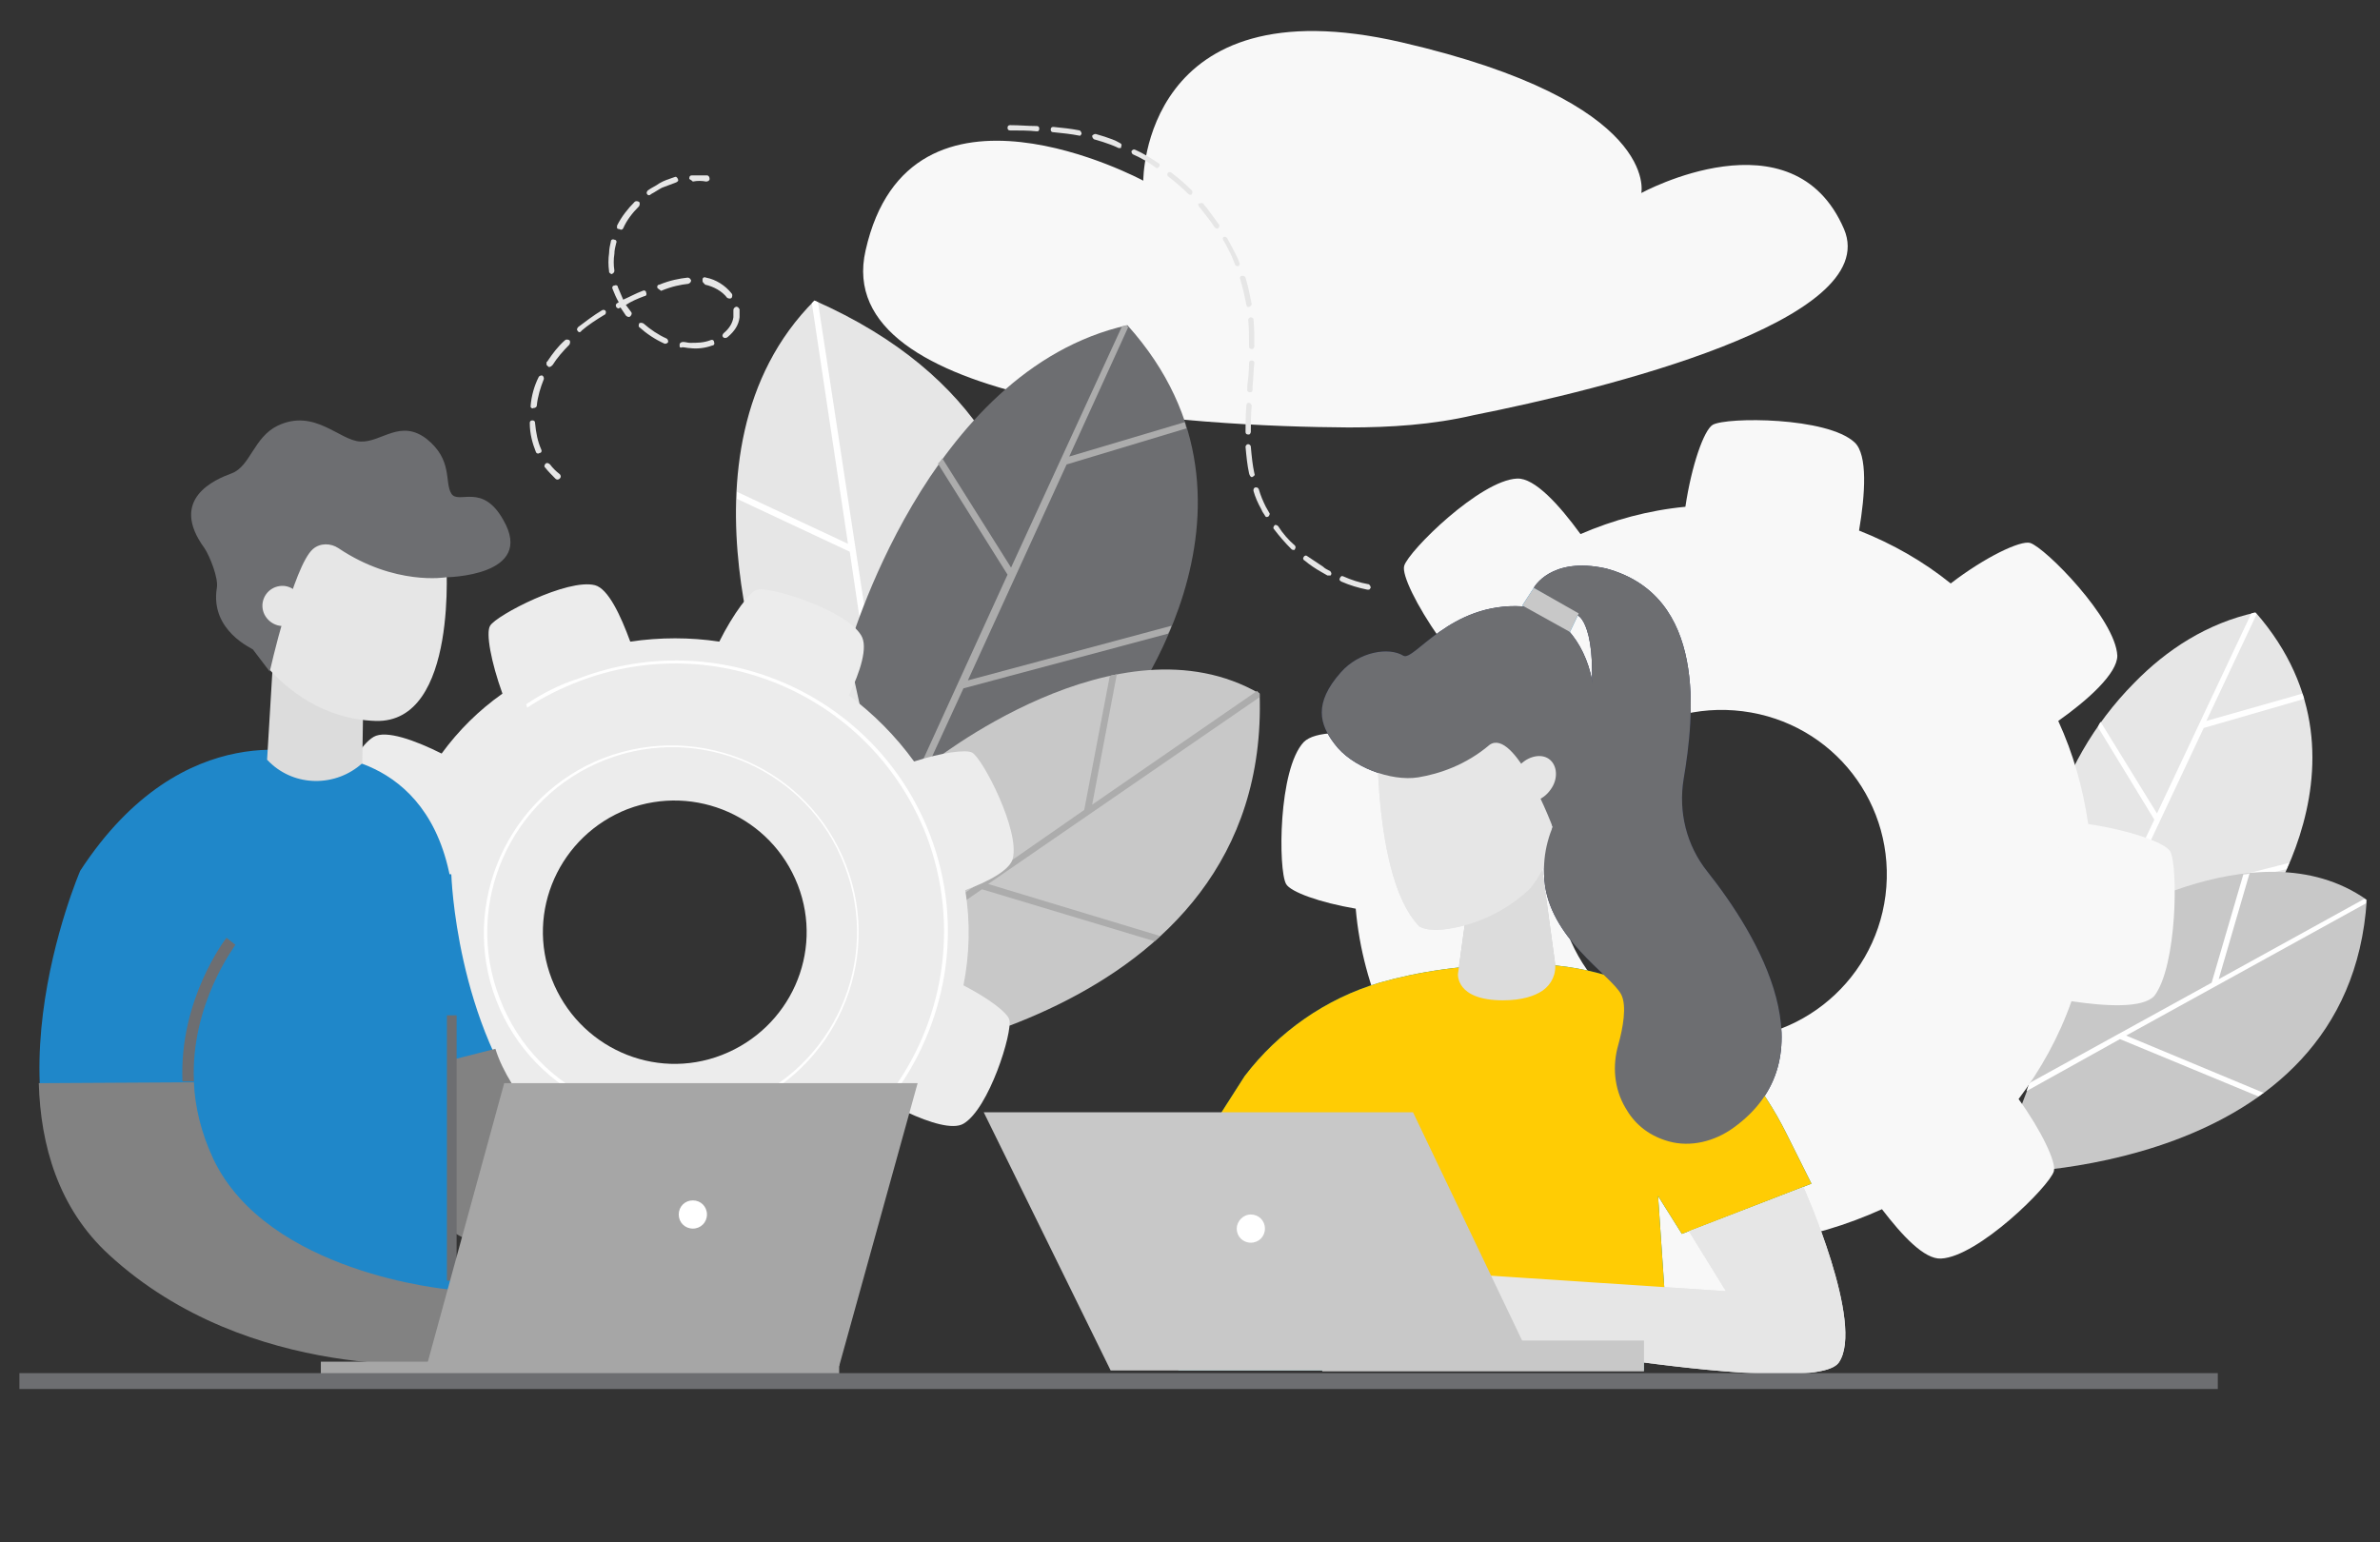 <?xml version="1.0" encoding="utf-8"?>
<!-- Generator: Adobe Illustrator 24.1.2, SVG Export Plug-In . SVG Version: 6.00 Build 0)  -->
<svg version="1.1" id="Layer_1" xmlns="http://www.w3.org/2000/svg" xmlns:xlink="http://www.w3.org/1999/xlink" x="0px" y="0px"
	 viewBox="0 0 270 175" style="enable-background:new 0 0 270 175;" xml:space="preserve">
<rect x="0" y="0" width="270" height="175" fill="#333333" stroke="none"/>
<style type="text/css">
	.st0{fill:none;}
	.st1{fill:#F8F8F8;}
	.st2{fill:#E6E6E6;}
	.st3{fill:#FFFFFF;}
	.st4{fill:#6D6E71;}
	.st5{fill:#ACACAC;}
	.st6{fill:#C8C8C8;}
	.st7{fill:#ECECEC;}
	.st8{fill:#1F87C9;}
	.st9{fill:#828282;}
	.st10{fill:#DCDCDC;}
	.st11{fill:#A6A6A6;}
	.st12{fill:#01888B;}
	.st13{fill:#63C0C4;}
	.st14{fill:#212B53;}
	.st15{fill:#FFCC04;}
</style>
<rect class="st0" width="270" height="175"/>
<rect class="st0" width="270" height="175"/>
<g>
	<path class="st1" d="M98.2,28.4c-4.1,17.8,37.7,20,54.8,20.1c4.7,0,9.5-0.3,14.2-1.4c14.6-2.9,46.4-10.7,42-21.1
		c-5.8-13.5-23-4.1-23-4.1s2.2-10.3-27.2-17.1s-29.3,15.7-29.3,15.7S103.2,6.2,98.2,28.4z"/>
	<g>
		<g>
			<path class="st2" d="M88.2,81.9c0,0-13-30.6,4.2-47.8C130.7,51,114,88.6,114,88.6L88.2,81.9z"/>
			<path class="st3" d="M92.4,34.1c0.1,0.1,0.3,0.1,0.4,0.2L98.7,73l15.8-18.6c0.1,0.2,0.2,0.5,0.3,0.7l-16,18.8l1.7,11.2l-0.8-0.2
				l-3.3-22.3l0,0l-12.8-6c0-0.3,0-0.5,0-0.8l12.6,5.9l-4.1-27.3C92.2,34.3,92.3,34.2,92.4,34.1L92.4,34.1z"/>
		</g>
		<g>
			<path class="st4" d="M96.2,73.9c0,0,8.9-31.9,31.7-37c18.7,20.8-1.3,45.3-1.3,45.3L101,95.7L96.2,73.9z"/>
			<path class="st5" d="M106.9,52l7.8,12.4L127.3,37c0.2,0,0.4-0.1,0.5-0.1c0.1,0.1,0.1,0.2,0.2,0.2l-6.7,14.7l13.1-3.9
				c0,0.1,0.1,0.2,0.1,0.4l0.1,0.3L121,52.7l-11.2,24.5l23.1-6.2c-0.1,0.3-0.2,0.6-0.4,0.9l-23.2,6.2l-8,17.4l-0.4,0.2l-0.2-0.7
				l13.6-29.8l-7.9-12.6C106.6,52.4,106.8,52.2,106.9,52z"/>
		</g>
		<g>
			<path class="st6" d="M105.3,86.8c0,0,21.5-17.4,37.6-8.1c1.3,37.9-46.8,42.2-46.8,42.2L105.3,86.8z"/>
			<g>
				<path class="st5" d="M142.9,78.7c0,0.1,0,0.3,0,0.4l-30.8,21.2l19.5,5.9c-0.2,0.2-0.4,0.4-0.6,0.6l-19.6-5.9l-12,8.3l0.3-1.1
					L123,91.9l2.9-15.2c0.3-0.1,0.5-0.1,0.8-0.2l-2.8,14.8l18.7-12.9C142.7,78.5,142.8,78.6,142.9,78.7L142.9,78.7z"/>
			</g>
		</g>
	</g>
	<g>
		<path class="st7" d="M55.6,71c-0.5,0.8,0.1,4.1,1.4,7.7c-2.7,1.9-5,4.2-6.9,6.8c-3-1.5-6.3-2.7-7.7-1.9
			c-2.9,1.7-5.6,10.4-5.2,11.8c0.2,0.9,3.1,3,6.6,4.6c-0.6,3.1-0.7,6.4-0.3,9.6c-3.2,1.1-6.4,2.5-6.8,4.1c-0.8,3.2,3.4,11.3,4.6,12
			c0.8,0.5,4.1-0.1,7.7-1.4c1.9,2.8,4.1,5.2,6.6,7.3c-1.4,2.9-2.5,6-1.7,7.4c1.7,2.9,10.4,5.6,11.8,5.2c0.8-0.2,2.7-2.7,4.2-5.9
			c3.3,0.7,6.8,0.9,10.3,0.5c1,2.8,2.4,5.5,3.8,5.9c3.2,0.8,11.3-3.4,12-4.6c0.4-0.7,0-3.5-1-6.6c3-2,5.7-4.5,7.9-7.3
			c2.6,1.2,5.2,2,6.4,1.3c2.9-1.7,5.6-10.4,5.2-11.8c-0.2-0.8-2.3-2.4-5.2-3.9c0.7-3.5,0.8-7.2,0.2-10.8c2.7-1,5.1-2.3,5.4-3.6
			c0.8-3.2-3.4-11.3-4.6-12c-0.7-0.4-3.5,0-6.6,1c-2.1-2.9-4.6-5.4-7.4-7.5c1.3-2.7,2.2-5.5,1.4-6.8c-1.7-2.9-10.4-5.6-11.8-5.2
			c-0.8,0.2-2.7,2.7-4.3,5.9c-3.3-0.5-6.7-0.5-10.1,0c-1.1-3-2.5-6-4-6.4C64.4,65.6,56.3,69.8,55.6,71z M90.5,100.4
			c3,7.7-0.9,16.3-8.6,19.3s-16.3-0.9-19.3-8.6c-3-7.7,0.9-16.3,8.6-19.3C78.9,88.9,87.5,92.7,90.5,100.4z"/>
		<g>
			<path class="st3" d="M96,98.2c4.2,10.9-1.3,23.3-12.2,27.5s-23.3-1.3-27.5-12.2S57.6,90.2,68.5,86C79.5,81.8,91.8,87.2,96,98.2z
				 M56.7,113.3c4.1,10.8,16.3,16.2,27.1,12c10.8-4.1,16.2-16.3,12-27.1c-4.1-10.8-16.3-16.2-27.1-12
				C57.9,90.4,52.5,102.6,56.7,113.3z"/>
		</g>
		<g>
			<path class="st3" d="M59.7,79.9c0,0.1,0.1,0.3,0.1,0.4c1.8-1.2,3.8-2.2,5.9-3c15.7-6,33.3,1.8,39.4,17.5
				c3.9,10.3,1.9,21.4-4.3,29.5l0,0c0.1,0.1,0.1,0.2,0.2,0.4c6.4-8.3,8.5-19.6,4.5-30c-6.1-15.9-24-23.8-39.9-17.7
				C63.4,77.7,61.5,78.7,59.7,79.9z"/>
			<path class="st3" d="M60.8,131.7c-5.6-3.4-10.1-8.5-12.6-15.1c0-0.1-0.1-0.3-0.1-0.4c-0.1,0.1-0.2,0.2-0.3,0.3
				c0,0.1,0.1,0.2,0.1,0.3c2.5,6.6,7.1,11.8,12.7,15.2C60.6,131.9,60.7,131.8,60.8,131.7z"/>
		</g>
	</g>
	<g>
		<g>
			<path class="st2" d="M242.1,77.5c3.7-3.8,8.3-6.8,13.8-8c15.3,17.5-1.5,37.5-1.5,37.5l-21.3,11l-1-5.1
				C229.3,100.2,232.9,86.8,242.1,77.5z"/>
			<path class="st3" d="M238.3,81.9l6.4,10.4l10.7-22.7c0.1,0,0.3-0.1,0.4-0.1c0.1,0.1,0.1,0.1,0.2,0.2l-5.7,12.1l10.9-3.1
				c0,0.1,0.1,0.2,0.1,0.3l0.1,0.3L250,82.6l-9.5,20.2l19.2-4.9c-0.1,0.2-0.2,0.5-0.3,0.7l-19.3,4.9l-6.8,14.4l-0.4,0.2l-0.1-0.6
				L244.4,93L238,82.5C238.1,82.2,238.2,82.1,238.3,81.9z"/>
		</g>
		<g>
			<path class="st6" d="M236.8,105.8c0,0,19.1-12.6,31.7-3.7c-2,31.4-42.1,31-42.1,31L236.8,105.8z"/>
			<g>
				<path class="st3" d="M268.4,102.1c0,0.1,0,0.2,0,0.4l-27.2,15l15.6,6.5c-0.2,0.1-0.4,0.3-0.6,0.4l-15.7-6.5l-10.6,5.9l0.3-0.9
					l20.7-11.4l3.6-12.3c0.2,0,0.4,0,0.7-0.1l-3.5,12l16.5-9.1C268.3,102,268.4,102.1,268.4,102.1L268.4,102.1z"/>
			</g>
		</g>
	</g>
	<g>
		<path class="st1" d="M246.2,96.6c-0.6-1-4.6-2.4-9.3-3.1c-0.6-4.1-1.7-8-3.4-11.7c3.4-2.4,6.7-5.4,6.7-7.4
			c-0.2-4.2-8.2-12.3-9.9-12.8c-1.1-0.3-5.1,1.6-9,4.6c-3.1-2.5-6.6-4.5-10.4-6c0.7-4.1,1-8.6-0.5-10c-3.1-2.9-14.5-2.9-16.1-2
			c-1,0.6-2.4,4.6-3.1,9.3c-4.2,0.4-8.2,1.5-11.9,3.1c-2.4-3.3-5.2-6.4-7.2-6.3c-4.2,0.2-12.3,8.2-12.8,9.9c-0.3,1,1.4,4.5,4,8.2
			c-2.7,3.3-5,7-6.6,11.1c-3.8-0.5-7.5-0.6-8.8,0.7c-2.9,3.1-2.9,14.5-2,16.1c0.5,0.9,3.8,2.1,7.9,2.8c0.4,4.6,1.6,8.9,3.4,13
			c-2.8,2.2-5.3,4.6-5.2,6.4c0.2,4.2,8.2,12.3,9.9,12.8c0.9,0.2,4-1.1,7.4-3.4c3.5,2.8,7.5,5.1,11.8,6.7c-0.5,3.5-0.5,6.9,0.8,8.2
			c3.1,2.9,14.5,2.9,16.1,2c0.9-0.5,2.1-3.8,2.8-7.9c4.5-0.6,8.7-1.9,12.7-3.7c2.3,3,4.8,5.7,6.7,5.6c4.2-0.2,12.3-8.2,12.8-9.9
			c0.3-1-1.4-4.6-4-8.2c2.5-3.3,4.6-7.1,6-11.1c4,0.6,8.1,0.8,9.4-0.6C247,109.6,247.1,98.2,246.2,96.6z M193,117.8
			c-10.3-1.3-17.5-10.6-16.2-20.9s10.6-17.5,20.9-16.2c10.3,1.3,17.5,10.6,16.2,20.9C212.6,111.8,203.3,119.1,193,117.8z"/>
		<g>
			<path class="st1" d="M192.2,125.3c-14.6-1.8-24.9-15.2-23.1-29.7c1.8-14.6,15.2-24.9,29.7-23.1c14.6,1.8,24.9,15.2,23.1,29.7
				C220.1,116.7,206.8,127.1,192.2,125.3z M198.8,72.8c-14.4-1.8-27.5,8.4-29.3,22.8s8.4,27.5,22.8,29.3
				c14.4,1.8,27.5-8.4,29.3-22.8C223.4,87.7,213.2,74.6,198.8,72.8z"/>
		</g>
		<g>
			<path class="st1" d="M234,95.9c-0.2,0-0.3-0.1-0.5-0.1c0.3,2.7,0.2,5.5-0.1,8.3c-2.6,20.9-21.7,35.8-42.6,33.1
				c-13.7-1.7-24.8-10.5-30.1-22.2l0,0c-0.2,0-0.3,0-0.5,0c5.3,12,16.6,20.9,30.5,22.7c21.2,2.6,40.5-12.4,43.2-33.6
				C234.2,101.3,234.2,98.6,234,95.9z"/>
			<path class="st1" d="M176.1,66.5c7-4.2,15.4-6.1,24.2-5c0.2,0,0.3,0.1,0.5,0.1c0-0.2-0.1-0.3-0.1-0.5c-0.1,0-0.2,0-0.3-0.1
				c-8.8-1.1-17.3,0.9-24.4,5.1C176,66.2,176,66.3,176.1,66.5z"/>
		</g>
	</g>
	<g>
		<g>
			<g>
				<path class="st8" d="M38.4,98.8c0,0-5.2,30.9,13.7,41.3C71,150.6,91.4,143,91.4,143l-2-8c0,0-19.3,3.6-28.5-7.6
					s-9.7-28.2-9.7-28.2"/>
			</g>
			<path class="st9" d="M56.2,119c0.8,2.6,2.6,5.3,4.7,7.9c9.2,11.2,29.5,8,29.5,8l2,8.1c0,0-21.4,7.6-40.3-2.8
				c-6.9-3.8-10.5-10.3-12.4-17L56.2,119z"/>
		</g>
		<g>
			<path class="st8" d="M51.2,151.8c0.2-15.9,0-46.6,0-51.5C48.7,85,35.7,85.7,35.7,85.7s-14.8-5-26.6,13.1V138L51.2,151.8z"/>
			<g>
				<path class="st10" d="M30.9,76.2l-0.6,10l0.3,0.3c2.9,2.8,7.5,2.8,10.5,0.1l0,0l0.1-6.7L30.9,76.2z"/>
			</g>
			<g>
				<path class="st2" d="M31.6,57l-2.5,14.5c1.4,0.3,1.9,2,1.4,3.3c0.1,0.4,0.1,0.7,0,1.1c2.1,2.3,6.1,5.7,12.1,5.9
					c9.5,0.3,8-18.5,8-18.5L31.6,57z"/>
				<path class="st4" d="M24.6,66.7c0.2-1.1-0.8-3.6-1.4-4.5c-4.1-5.6,1.2-7.8,3.1-8.5c2.1-0.8,2.5-4.1,5.2-5.4c4.2-2,7,1.7,9.4,1.8
					s4.5-2.6,7.5-0.3c3,2.4,2,4.9,2.8,6.2s3.5-1.3,5.9,3c3.7,6.4-6.5,6.5-6.5,6.5s-5.8,1-12.2-3.3c-0.9-0.6-2.1-0.6-2.9,0.1
					c-2.2,1.9-4.9,13.9-4.9,13.9l-1.9-2.5C28.7,73.6,23.8,71.6,24.6,66.7z"/>
				<path class="st2" d="M29.8,69.1c0.2,1.2,1.4,2.1,2.6,1.9c1.2-0.2,2.1-1.4,1.9-2.6c-0.2-1.2-1.4-2.1-2.6-1.9
					C30.4,66.7,29.6,67.9,29.8,69.1z"/>
			</g>
			<path class="st8" d="M9.1,98.8c0,0-12.4,28.7,3.4,43.4C28.4,156.9,50,154.4,50,154.4v-8.3c0,0-19.5-1.6-25.7-14.7
				c-6.2-13,2.5-24.3,2.5-24.3"/>
			<path class="st2" d="M48.7,153.3l9.9,0.2c4-0.2,6.7-6.3,7.4-10.7c0.1-0.7-0.6-1.2-1.2-1c-3.4,1.2-12.1,4.2-14.3,5.6L48.7,153.3z"
				/>
			<path class="st9" d="M22,122.8c0.1,2.7,0.8,5.7,2.2,8.7c6.2,13,26.7,14.8,26.7,14.8v8.4c0,0-22.6,2.3-38.5-12.3
				c-5.8-5.3-7.8-12.5-8-19.5L22,122.8L22,122.8z"/>
			<g>
				<path class="st4" d="M22,122.7c-0.4-8.8,4.7-15.4,4.7-15.5l-1-0.8c-0.1,0.1-5.4,7-5,16.3H22z"/>
			</g>
		</g>
		<g>
			<rect x="50.7" y="115.2" class="st4" width="1.1" height="30.1"/>
		</g>
		<g>
			<polygon class="st11" points="48.4,155 95.2,155 104.1,122.9 57.2,122.9 			"/>
			<path class="st3" d="M77,137.8c0,0.9,0.7,1.6,1.6,1.6s1.6-0.7,1.6-1.6s-0.7-1.6-1.6-1.6S77,136.9,77,137.8z"/>
			<rect x="36.4" y="154.5" class="st11" width="58.8" height="1.8"/>
		</g>
	</g>
	<g>
		<g>
			<g>
				<g>
					<path class="st12" d="M149.7,151.9h39.5l-1.1-16.2l2.7,4.3l14.7-5.7l-2.8-5.6c-5.6-11.3-15.8-18.9-28.4-19.3c-0.5,0-1,0-1.6,0
						c-6.7,0-12,0.9-16.2,2.1c-6.1,1.8-11.5,5.6-15.3,10.6l-5.5,8.6l14.3-0.3L149.7,151.9z"/>
					<path class="st6" d="M166.2,104.7l-0.8,5.8c0,0-0.3,3,5.1,3c2.2,0,3.6-0.5,4.5-1.1c1-0.7,1.6-1.9,1.4-3.2l-1.7-12.5
						L166.2,104.7z"/>
					<path class="st2" d="M204.6,134.7c0,0,7,15.6,4,19.9c-3,4.3-43.2-3.4-43.2-3.4v-6.7l30.4,2l-4.2-6.8L204.6,134.7z"/>
					<polygon class="st13" points="163.6,129.9 121.1,129.9 133.7,155.5 175.9,155.5 					"/>
					<path class="st2" d="M164.8,105.3c-1.5,0.3-3,0.3-3.8-0.2c-5.8-6-4.7-25.8-4.7-25.8l16.4-0.4l3.1,12.4c0.8,3.3,0,6.8-2.2,9.5
						l0,0C171.2,103.1,168.1,104.7,164.8,105.3z"/>
					<path class="st14" d="M152.1,76.3c2.1-2.4,5.5-2.9,7.1-1.9c1.2,0.7,5.3-6.1,13.5-5.6c5.6,0.3,13.1,9,3.9,26.3
						c-0.6-1.9-4.8-12.5-7.6-10.6c-2.7,2.3-5.7,3.3-8.1,3.7c-3.1,0.5-7.6-1.2-9.5-3.8C149.7,82.2,149,79.8,152.1,76.3z"/>
					<path class="st2" d="M175.7,86.1c-1-0.7-2.7-0.2-3.6,1.1c-0.9,1.3-0.8,2.9,0.2,3.5c1,0.7,2.7,0.2,3.6-1.1
						C176.8,88.4,176.7,86.8,175.7,86.1z"/>
					<path class="st14" d="M174,66.7c0,0,1.9-3.6,8.2-2.2c11.5,3.1,10,16.8,8.8,23.9c-0.6,3.7,0.3,7.5,2.7,10.5
						c5.7,7.2,14.1,21.1,2.9,29.1c-2.1,1.5-4.8,2.2-7.3,1.5s-4-2.2-4.9-3.8c-1.3-2.2-1.5-4.8-0.8-7.2c0.5-1.8,1-4.4,0.3-5.7
						c-1.2-2.2-8.2-6.4-8.7-13s3.7-9.1,4.8-16.1c1.8-12.3-0.9-13.8-0.9-13.8L174,66.7z"/>
					<polygon class="st8" points="178.1,71.7 172.7,68.7 174,66.7 179.1,69.6 					"/>
				</g>
				<g>
					<rect x="154.6" y="152.5" class="st13" width="31.9" height="3"/>
				</g>
			</g>
			<path class="st3" d="M145.2,141.3c0,1,0.8,1.9,1.9,1.9c1,0,1.9-0.8,1.9-1.9c0-1-0.8-1.9-1.9-1.9
				C146,139.4,145.2,140.3,145.2,141.3z"/>
		</g>
		<path class="st15" d="M149.7,151.9h39.5l-1.1-16.2l2.7,4.3l14.7-5.7l-2.8-5.6c-5.6-11.3-15.8-18.9-28.4-19.3c-0.5,0-1,0-1.6,0
			c-6.7,0-12,0.9-16.2,2.1c-6.1,1.8-11.5,5.6-15.3,10.6l-5.5,8.6l14.3-0.3L149.7,151.9z"/>
		<path class="st10" d="M166.2,104.7l-0.8,5.8c0,0-0.3,3,5.1,3c2.2,0,3.6-0.5,4.5-1.1c1-0.7,1.6-1.9,1.4-3.2l-1.7-12.5L166.2,104.7z
			"/>
		<path class="st2" d="M204.6,134.7c0,0,7,15.6,4,19.9c-3,4.3-43.2-3.4-43.2-3.4v-6.7l30.4,2l-4.2-6.8L204.6,134.7z"/>
		<path class="st2" d="M164.8,105.3c-1.5,0.3-3,0.3-3.8-0.2c-5.8-6-4.7-25.8-4.7-25.8l16.4-0.4l3.1,12.4c0.8,3.3,0,6.8-2.2,9.5l0,0
			C171.2,103.1,168.1,104.7,164.8,105.3z"/>
		<path class="st4" d="M152.1,76.3c2.1-2.4,5.5-2.9,7.1-1.9c1.2,0.7,5.3-6.1,13.5-5.6c5.6,0.3,13.1,9,3.9,26.3
			c-0.6-1.9-4.8-12.5-7.6-10.6c-2.7,2.3-5.7,3.3-8.1,3.7c-3.1,0.5-7.6-1.2-9.5-3.8C149.7,82.2,149,79.8,152.1,76.3z"/>
		<path class="st2" d="M175.7,86.1c-1-0.7-2.7-0.2-3.6,1.1c-0.9,1.3-0.8,2.9,0.2,3.5c1,0.7,2.7,0.2,3.6-1.1
			C176.8,88.4,176.7,86.8,175.7,86.1z"/>
		<path class="st4" d="M174,66.7c0,0,1.9-3.6,8.2-2.2c11.5,3.1,10,16.8,8.8,23.9c-0.6,3.7,0.3,7.5,2.7,10.5
			c5.7,7.2,14.1,21.1,2.9,29.1c-2.1,1.5-4.8,2.2-7.3,1.5s-4-2.2-4.9-3.8c-1.3-2.2-1.5-4.8-0.8-7.2c0.5-1.8,1-4.4,0.3-5.7
			c-1.2-2.2-8.2-6.4-8.7-13s3.7-9.1,4.8-16.1c1.8-12.3-0.9-13.8-0.9-13.8L174,66.7z"/>
		<polygon class="st6" points="178.1,71.7 172.7,68.7 174,66.7 179.1,69.6 		"/>
		<g>
			<polygon class="st6" points="160.3,126.2 111.6,126.2 126,155.5 174.3,155.5 			"/>
			<g>
				<rect x="150" y="152.1" class="st6" width="36.5" height="3.5"/>
			</g>
		</g>
		<path class="st3" d="M140.3,139.4c0,0.9,0.7,1.6,1.6,1.6s1.6-0.7,1.6-1.6c0-0.9-0.7-1.6-1.6-1.6S140.3,138.6,140.3,139.4z"/>
	</g>
	<rect x="2.2" y="155.8" class="st4" width="249.4" height="1.8"/>
	<g>
		<g>
			<g>
				<path class="st2" d="M78.2,20.3v-0.1c0-0.2,0.1-0.3,0.3-0.3c0.6,0,1.1,0,1.7,0c0.2,0,0.3,0.2,0.3,0.4c0,0.2-0.2,0.3-0.4,0.3
					c-0.5-0.1-1-0.1-1.5,0C78.4,20.4,78.3,20.4,78.2,20.3z"/>
			</g>
			<g>
				<g>
					<path class="st2" d="M60.8,51.3L60.8,51.3c-0.4-1-0.7-2.1-0.7-3.3c0-0.2,0.1-0.3,0.3-0.3s0.3,0.1,0.3,0.3
						c0.1,1.1,0.3,2.1,0.7,3c0.1,0.2,0,0.4-0.2,0.4C61.1,51.5,60.9,51.5,60.8,51.3z M60.2,46.2c0-0.1,0-0.1,0-0.2
						c0.1-1.1,0.4-2.2,0.9-3.2c0.1-0.2,0.3-0.2,0.4-0.2c0.2,0.1,0.2,0.3,0.2,0.4c-0.4,1-0.7,2-0.8,3c0,0.2-0.2,0.3-0.4,0.3
						C60.4,46.4,60.3,46.3,60.2,46.2z M62,41.4c0-0.1,0-0.2,0-0.3l0.1-0.1c0.6-0.9,1.2-1.7,2-2.4c0.1-0.1,0.3-0.1,0.5,0
						c0.1,0.1,0.1,0.3,0,0.5c-0.7,0.7-1.4,1.5-1.9,2.3l-0.1,0.1c-0.1,0.1-0.3,0.2-0.4,0.1C62,41.4,62,41.4,62,41.4z M65.5,37.5
						c-0.1-0.1,0-0.3,0.1-0.4c0.8-0.6,1.7-1.3,2.7-1.9c0.2-0.1,0.4,0,0.4,0.1c0.1,0.1,0,0.4-0.1,0.4c-1,0.6-1.9,1.2-2.6,1.8
						C65.8,37.8,65.6,37.7,65.5,37.5C65.5,37.6,65.5,37.6,65.5,37.5z M69.9,34.8c-0.1-0.2,0-0.3,0.1-0.4c0.1,0,0.1-0.1,0.2-0.1
						c-0.3-0.5-0.5-1-0.7-1.5c-0.1-0.2,0-0.4,0.2-0.4c0.2-0.1,0.4,0,0.4,0.2c0.2,0.5,0.4,0.9,0.6,1.4c0.7-0.3,1.4-0.7,2.2-1
						c0.2-0.1,0.4,0,0.4,0.2c0.1,0.2,0,0.4-0.2,0.4c-0.8,0.3-1.5,0.6-2.1,1c0.2,0.3,0.4,0.5,0.6,0.8c0.1,0.1,0.1,0.3-0.1,0.5
						C71.4,36,71.2,36,71,35.8c-0.2-0.3-0.4-0.6-0.6-0.9c-0.1,0-0.2,0.1-0.2,0.1C70.1,35,69.9,34.9,69.9,34.8L69.9,34.8z M69.1,30.9
						v-0.1c-0.1-0.7-0.1-1.4,0-2.1c0-0.4,0.1-0.9,0.2-1.3c0-0.2,0.2-0.3,0.4-0.2c0.2,0,0.3,0.2,0.2,0.4c-0.1,0.4-0.2,0.8-0.2,1.2
						c-0.1,0.6-0.1,1.3,0,1.9c0,0.2-0.1,0.3-0.3,0.4C69.3,31.1,69.2,31,69.1,30.9z M72.5,37.1c-0.1-0.1,0-0.3,0-0.4
						c0.1-0.1,0.3-0.1,0.5,0c0.8,0.7,1.7,1.3,2.6,1.7c0.2,0.1,0.2,0.3,0.2,0.4C75.7,39,75.5,39,75.4,39
						C74.3,38.5,73.4,37.9,72.5,37.1L72.5,37.1z M70,25.9c0-0.1,0-0.2,0-0.3c0.5-1,1.2-1.9,2-2.7c0.1-0.1,0.3-0.1,0.5,0
						c0.1,0.1,0.1,0.3,0,0.5c-0.8,0.8-1.4,1.6-1.8,2.5c-0.1,0.2-0.3,0.2-0.4,0.1C70.1,26,70,25.9,70,25.9z M77.1,39.3
						c0-0.1,0-0.1,0-0.2c0-0.2,0.2-0.3,0.4-0.3c0.3,0,0.5,0.1,0.8,0.1c0.8,0,1.5,0,2.3-0.3c0.2-0.1,0.4,0,0.4,0.2
						c0.1,0.2,0,0.4-0.2,0.4c-0.8,0.3-1.7,0.4-2.5,0.3c-0.3,0-0.6-0.1-0.9-0.1C77.2,39.5,77.1,39.4,77.1,39.3z M74.6,32.7
						C74.6,32.7,74.6,32.6,74.6,32.7c-0.1-0.2,0-0.4,0.2-0.4c1.2-0.5,2.3-0.7,3.2-0.8c0.2,0,0.3,0.1,0.4,0.3c0,0.2-0.1,0.3-0.3,0.4
						c-0.9,0.1-1.9,0.3-3.1,0.8C74.9,32.9,74.7,32.8,74.6,32.7z M73.4,22c-0.1-0.1,0-0.3,0.1-0.4c0.4-0.3,0.9-0.5,1.3-0.8
						c0.5-0.3,1.1-0.5,1.7-0.7c0.2-0.1,0.3,0,0.4,0.2s0,0.3-0.2,0.4c-0.5,0.2-1.1,0.4-1.6,0.6c-0.4,0.2-0.8,0.5-1.2,0.7
						C73.7,22.2,73.5,22.2,73.4,22L73.4,22z M82,38.2c-0.1-0.1,0-0.3,0.1-0.4c0.6-0.5,1-1.1,1.1-1.8c0-0.2,0-0.5,0-0.8
						c0-0.2,0.1-0.3,0.3-0.4c0.2,0,0.3,0.1,0.4,0.3c0,0.3,0,0.6,0,0.9c-0.1,0.9-0.6,1.6-1.3,2.2C82.4,38.4,82.1,38.4,82,38.2
						C82,38.3,82,38.2,82,38.2z M79.7,31.9c0-0.1,0-0.1,0-0.2c0-0.2,0.2-0.3,0.4-0.2c1.1,0.2,2.2,0.9,2.9,1.8c0.1,0.1,0.1,0.3,0,0.5
						c-0.1,0.1-0.3,0.1-0.5,0c-0.6-0.8-1.6-1.3-2.5-1.5C79.8,32.1,79.7,32,79.7,31.9z"/>
				</g>
			</g>
			<g>
				<path class="st2" d="M61.8,53c-0.1-0.1,0-0.3,0.1-0.4c0.1-0.1,0.3-0.1,0.5,0.1c0.3,0.4,0.7,0.8,1.1,1.1c0.1,0.1,0.2,0.3,0,0.5
					c-0.1,0.1-0.3,0.2-0.5,0C62.6,53.9,62.2,53.5,61.8,53C61.9,53.1,61.8,53,61.8,53z"/>
			</g>
		</g>
	</g>
	<g>
		<g>
			<path class="st2" d="M150.1,64.3c-0.6-0.4-1.2-0.8-1.8-1.2c-0.1-0.1-0.3-0.1-0.4,0.1c-0.1,0.1-0.1,0.3,0.1,0.4
				c0.6,0.5,1.2,0.9,1.9,1.3c0.2,0.1,0.5,0.3,0.7,0.4c0.1,0,0.2,0,0.3,0s0.1-0.1,0.1-0.1c0.1-0.1,0-0.3-0.1-0.4
				C150.5,64.6,150.3,64.5,150.1,64.3z"/>
			<path class="st2" d="M117.6,14.3c-1,0-1.9-0.1-3-0.1c-0.2,0-0.3,0.1-0.3,0.3s0.1,0.3,0.3,0.3c1.1,0,2.1,0,3,0.1
				c0.1,0,0.1,0,0.1,0c0.1,0,0.2-0.1,0.2-0.3C117.9,14.4,117.8,14.3,117.6,14.3z"/>
			<path class="st2" d="M122.5,15.4c0.1,0,0.1-0.1,0.2-0.2c0-0.2-0.1-0.3-0.2-0.4c-1-0.2-2-0.3-3-0.4c-0.2,0-0.3,0.1-0.3,0.3
				s0.1,0.3,0.3,0.3C120.5,15.1,121.5,15.2,122.5,15.4C122.4,15.4,122.5,15.4,122.5,15.4z"/>
			<path class="st2" d="M145,59.7c-0.1-0.1-0.3-0.2-0.4-0.1c-0.1,0.1-0.2,0.3-0.1,0.4c0.6,0.8,1.3,1.6,2,2.3
				c0.1,0.1,0.2,0.1,0.3,0.1c0,0,0.1,0,0.1-0.1c0.1-0.1,0.1-0.3,0-0.4C146.2,61.3,145.5,60.5,145,59.7z"/>
			<path class="st2" d="M143.9,58.6c0.1-0.1,0.2-0.3,0.1-0.4c-0.1-0.2-0.3-0.5-0.4-0.7c-0.3-0.6-0.6-1.3-0.8-2
				c-0.1-0.2-0.2-0.2-0.4-0.2c-0.2,0.1-0.2,0.2-0.2,0.4c0.2,0.7,0.5,1.4,0.9,2.1c0.1,0.3,0.3,0.5,0.4,0.7
				C143.6,58.7,143.7,58.7,143.9,58.6L143.9,58.6z"/>
			<path class="st2" d="M142.1,54.1C142.1,54.1,142.2,54.1,142.1,54.1c0.2-0.1,0.3-0.2,0.2-0.4c-0.2-0.9-0.3-1.9-0.4-3
				c0-0.2-0.2-0.3-0.3-0.3c-0.2,0-0.3,0.2-0.3,0.3c0.1,1.1,0.2,2.1,0.4,3C141.8,54.1,142,54.2,142.1,54.1z"/>
			<path class="st2" d="M138.8,27.3c0.2,0.3,0.4,0.7,0.6,1.1c0.3,0.5,0.5,1.1,0.7,1.6c0.1,0.2,0.2,0.2,0.4,0.2l0,0
				c0.1-0.1,0.2-0.2,0.1-0.4c-0.2-0.6-0.5-1.1-0.8-1.7c-0.2-0.4-0.4-0.7-0.6-1.1c-0.1-0.1-0.3-0.2-0.4-0.1
				C138.7,27,138.7,27.1,138.8,27.3z"/>
			<path class="st2" d="M140.7,31.7c0.3,1,0.5,1.9,0.7,2.9c0,0.2,0.2,0.3,0.3,0.2h0.1c0.1-0.1,0.2-0.2,0.2-0.3c-0.2-1-0.4-2-0.7-3
				c-0.1-0.2-0.2-0.2-0.4-0.2C140.7,31.3,140.6,31.5,140.7,31.7z"/>
			<path class="st2" d="M136,23.4c0.6,0.8,1.3,1.6,1.8,2.4c0.1,0.1,0.3,0.2,0.4,0.1l0,0c0.1-0.1,0.2-0.3,0.1-0.4
				c-0.6-0.8-1.2-1.7-1.8-2.4c-0.1-0.1-0.3-0.1-0.4,0C135.9,23,135.9,23.2,136,23.4z"/>
			<path class="st2" d="M131.1,19c0.1,0.1,0.2,0.1,0.3,0l0.1-0.1c0.1-0.1,0.1-0.3-0.1-0.4c-0.9-0.6-1.7-1.1-2.6-1.5
				c-0.2-0.1-0.3,0-0.4,0.1c-0.1,0.1,0,0.3,0.1,0.4C129.4,17.9,130.3,18.4,131.1,19z"/>
			<path class="st2" d="M141.7,44.5c0.1,0,0.1,0,0.2,0c0.1,0,0.2-0.1,0.2-0.3v-0.4c0.1-0.9,0.1-1.8,0.2-2.6c0-0.2-0.1-0.3-0.3-0.3
				s-0.3,0.1-0.3,0.3c0,0.9-0.1,1.8-0.2,2.6v0.4C141.4,44.3,141.6,44.5,141.7,44.5z"/>
			<path class="st2" d="M134.8,22c0.1,0.1,0.2,0.1,0.3,0.1c0,0,0.1,0,0.1-0.1c0.1-0.1,0.1-0.3,0-0.4c-0.7-0.7-1.5-1.4-2.3-2
				c-0.1-0.1-0.3-0.1-0.4,0c-0.1,0.1-0.1,0.3,0,0.4C133.4,20.7,134.1,21.3,134.8,22z"/>
			<path class="st2" d="M141.7,45.7c-0.2,0-0.3,0.1-0.3,0.3c-0.1,1.2-0.1,2.2-0.1,3c0,0.2,0.1,0.3,0.3,0.3h0.1
				c0.1,0,0.2-0.2,0.2-0.3c0-0.9,0-1.8,0.1-3C142,45.9,141.8,45.7,141.7,45.7z"/>
			<path class="st2" d="M152.4,65.4c-0.2-0.1-0.3,0-0.4,0.2c-0.1,0.2,0,0.3,0.2,0.4c0.9,0.4,1.9,0.7,2.9,0.9c0.1,0,0.1,0,0.2,0
				c0.1,0,0.1-0.1,0.2-0.2c0-0.2-0.1-0.3-0.2-0.4C154.2,66.1,153.3,65.8,152.4,65.4z"/>
			<path class="st2" d="M141.9,36c-0.2,0-0.3,0.2-0.3,0.3c0.1,0.9,0.1,1.9,0.1,3c0,0.2,0.1,0.3,0.3,0.3h0.1c0.1,0,0.2-0.2,0.2-0.3
				c0-1.1,0-2.1-0.1-3.1C142.2,36.1,142,36,141.9,36z"/>
			<path class="st2" d="M125.3,15.5c-0.3-0.1-0.7-0.2-1-0.3c-0.2,0-0.3,0.1-0.4,0.2c0,0.2,0.1,0.3,0.2,0.4c0.3,0.1,0.7,0.2,1,0.3
				c0.6,0.2,1.2,0.4,1.8,0.7c0.1,0,0.2,0,0.2,0c0.1,0,0.1-0.1,0.1-0.2c0.1-0.2,0-0.3-0.2-0.4C126.5,15.9,125.9,15.7,125.3,15.5z"/>
		</g>
	</g>
</g>
</svg>
